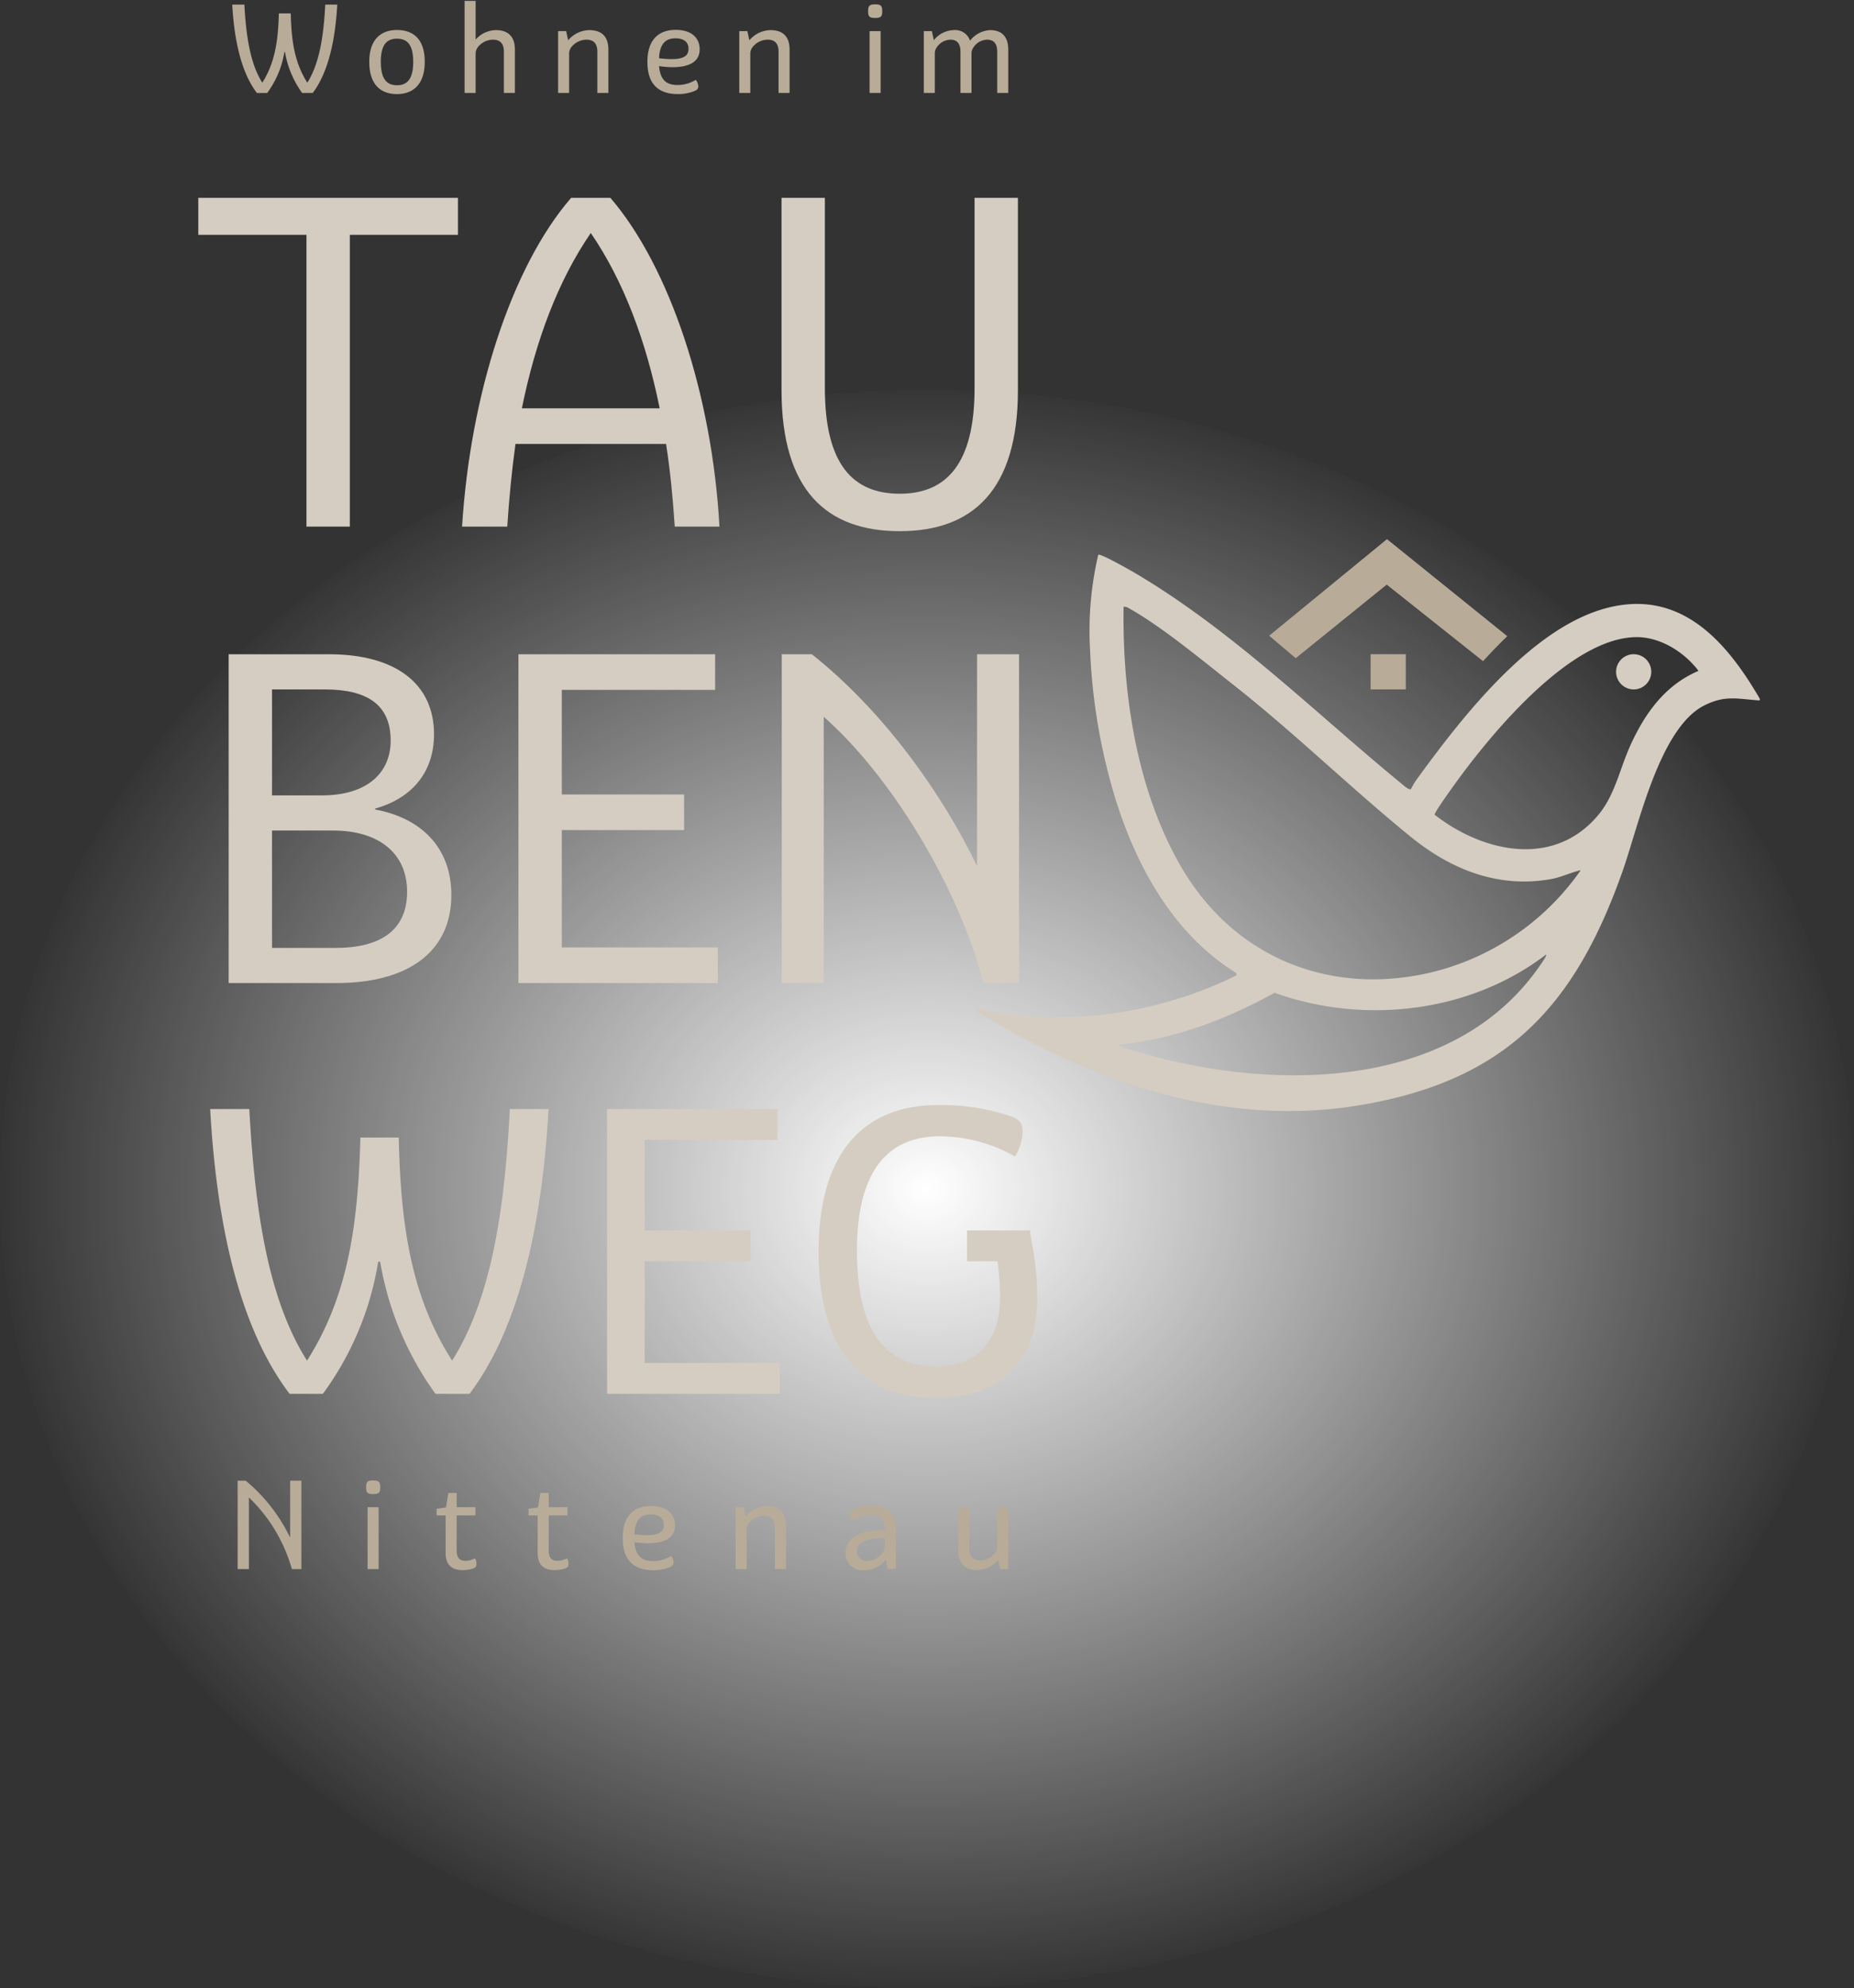 <svg xmlns="http://www.w3.org/2000/svg" xmlns:xlink="http://www.w3.org/1999/xlink" width="311" height="333.326" viewBox="0 0 311 333.326">
  <rect x="0" y="0" width="311" height="333.326" fill="#333333" stroke="none"/>
  <defs>
    <radialGradient id="radial-gradient" cx="0.5" cy="0.5" r="0.5" gradientUnits="objectBoundingBox">
      <stop offset="0" stop-color="#fff"/>
      <stop offset="1" stop-color="#fff" stop-opacity="0"/>
    </radialGradient>
    <clipPath id="clip-path">
      <rect id="Rechteck_903" data-name="Rechteck 903" width="263.887" height="263.887" fill="none"/>
    </clipPath>
  </defs>
  <g id="Gruppe_4185" data-name="Gruppe 4185" transform="translate(-1262.303 -390.773)">
    <ellipse id="Ellipse_1" data-name="Ellipse 1" cx="155.5" cy="134" rx="155.5" ry="134" transform="translate(1262.303 456.099)" fill="url(#radial-gradient)"/>
    <g id="Gruppe_4184" data-name="Gruppe 4184" transform="translate(1294.591 390.773)">
      <g id="Gruppe_4165" data-name="Gruppe 4165" transform="translate(0 0)">
        <g id="Gruppe_4164" data-name="Gruppe 4164" clip-path="url(#clip-path)">
          <path id="Pfad_85537" data-name="Pfad 85537" d="M137.886,187.719a8.335,8.335,0,0,0,1.26-4.178c0-1.326-.463-2.055-2.055-2.586a36.059,36.059,0,0,0-12.2-1.857c-12,0-19.96,7.56-19.96,24.47,0,17.043,7.493,24.6,19.762,24.6,10.544,0,16.91-5.968,16.91-16.579a49.206,49.206,0,0,0-1.194-10.876H134.04a43.593,43.593,0,0,1,1.326,10.677c0,7.626-4.178,11.539-10.743,11.539-8.422,0-13.264-5.9-13.264-19.365,0-13.529,5.239-19.231,13.927-19.231a26.01,26.01,0,0,1,12.6,3.381M75.749,222.337V205.293H93.522v-5.173H75.749V184.935H98.03v-5.173H69.449V227.51h28.98v-5.173ZM53.135,179.762c-.862,16.911-3.117,31.766-9.682,42.177-6.765-10.611-8.622-22.215-8.952-37.4H28.068c-.4,15.253-2.255,26.858-8.953,37.4-6.565-10.345-8.754-25.266-9.683-42.177H2.868c1,17.839,4.444,36.076,13.33,47.748h5.57a51.079,51.079,0,0,0,9.285-22.15h.331a52.727,52.727,0,0,0,9.285,22.15h5.7c8.819-11.672,12.268-29.909,13.263-47.748Z" transform="translate(0.099 6.156)" fill="#d5cdc1"/>
          <path id="Pfad_85538" data-name="Pfad 85538" d="M131.409,106.038v35.519c-6.047-12.554-15.923-26.18-27.711-35.519H98.645v55.117h7.042V116.526c11.024,9.646,22.507,28.171,26.792,44.629h5.972V106.038Zm-69.66,49.145V135.51H82.264v-5.971H61.749v-17.53h25.72v-5.971H54.476v55.117H87.928v-5.971Zm-48.609.077V135.587H23.4c7.578,0,12.4,3.751,12.4,10.258,0,6.43-4.442,9.415-11.943,9.415Zm0-25.568V111.933h8.878c7.044,0,11.024,2.526,11.024,8.573,0,5.512-4.058,9.11-11.254,9.186ZM5.866,161.155H23.933c12.095,0,19.29-5.282,19.29-14.774,0-8.038-5.2-12.937-12.784-14.316v-.153c5.971-1.684,9.875-5.894,9.875-12.478,0-8.5-6.508-13.4-17.608-13.4H5.866Z" transform="translate(0.202 3.645)" fill="#d5cdc1"/>
          <path id="Pfad_85539" data-name="Pfad 85539" d="M106.05,32.063H98.777V64.29c0,16.842,7.579,23.655,19.827,23.655,12.171,0,19.827-6.813,19.827-23.655V32.063h-7.273V63.985c0,12.706-4.746,17.683-12.554,17.683-7.885,0-12.554-4.976-12.554-17.683ZM55.221,67.353c2.3-11.33,6.047-21.359,11.559-29.395,5.511,8.036,9.263,18.065,11.559,29.395ZM80.865,87.18h7.5c-1.226-22.123-8.344-43.557-18.3-55.117H63.487C53.46,43.622,46.57,65.056,45.192,87.18H52.77c.306-4.748.766-9.417,1.379-13.856H79.411c.689,4.44,1.148,9.109,1.454,13.856M44.5,32.063H.945v6.2H19.088V87.18H26.36V38.263H44.5Z" transform="translate(0.032 1.102)" fill="#d5cdc1"/>
          <path id="Pfad_85540" data-name="Pfad 85540" d="M151.061,172.025c.054.326.378.346.623.441.768.293,1.851.573,2.671.816,22.306,6.6,52.786,6.638,67.356-14.56.183-.266,1.171-1.619,1-1.8-12.761,9.78-30.524,11.8-45.558,6.422-8.064,4.465-16.838,7.785-26.094,8.685m86.717-68.311c-11.367.166-25.006,17.019-31.1,25.643-.345.489-2.8,3.9-2.661,4.13,8.138,6.344,19.969,8.928,27.409.089,2.847-3.383,3.6-7.681,5.394-11.648,2.439-5.4,5.834-10.178,11.459-12.557-2.384-3.157-6.443-5.717-10.5-5.657m-9.251,39.068c-1.7.383-3.267,1.189-4.992,1.495-8.885,1.577-16.8-1.613-23.569-7.117-10.112-8.226-19.464-17.392-29.837-25.55-5.018-3.946-12-9.753-17.449-12.761a1.226,1.226,0,0,0-.843-.221c-.218,14.516,2.139,30.281,9.335,43.05,8.534,15.146,24.256,22.114,41.4,18.439a42.849,42.849,0,0,0,25.95-17.333M200.034,129.2a12.867,12.867,0,0,1,1.221-1.974c7.4-10.143,19-25.105,31.643-28.393,12.366-3.217,20.028,5.539,25.643,15.191.042.32.016.312-.29.291-3.533-.258-5.558-.882-9.014.86-7.532,3.8-10.994,20.122-13.689,27.754-8.063,22.852-19.685,35.255-44.358,39.3-22.863,3.749-45.37-4.192-64.529-16.116,2.026.036,4.088.613,6.124.847a67.837,67.837,0,0,0,38.029-6.562l-.121-.4c-11.361-7-17.813-19.872-21.164-32.436a98.936,98.936,0,0,1-3.315-21.667,55.83,55.83,0,0,1,1.372-15.978c.4-.283,5.923,2.9,6.752,3.4,16.168,9.694,29.622,23.072,44.079,34.935.325.267,1.272,1.152,1.619.95" transform="translate(4.354 3.09)" fill="#d5cdc1"/>
          <path id="Pfad_85541" data-name="Pfad 85541" d="M214.544,103.646,194.368,87.38l-19.759,16.188q2.237,1.87,4.452,3.769L194.326,95l16.161,12.838c1.307-1.441,2.66-2.846,4.057-4.192" transform="translate(6.002 3.004)" fill="#b8ac99"/>
        </g>
      </g>
      <rect id="Rechteck_904" data-name="Rechteck 904" width="5.9" height="5.9" transform="translate(197.629 109.672)" fill="#b8ac99"/>
      <g id="Gruppe_4167" data-name="Gruppe 4167" transform="translate(0 0)">
        <g id="Gruppe_4166" data-name="Gruppe 4166" clip-path="url(#clip-path)">
          <path id="Pfad_85542" data-name="Pfad 85542" d="M233.818,111.928a2.95,2.95,0,1,0-2.95-2.951,2.95,2.95,0,0,0,2.95,2.951" transform="translate(7.936 3.645)" fill="#d5cdc1"/>
          <path id="Pfad_85543" data-name="Pfad 85543" d="M133.57,5.045a4.561,4.561,0,0,0-3.357,1.768,2.635,2.635,0,0,0-2.8-1.768,4.435,4.435,0,0,0-3.275,1.686l-.329-1.522h-1.356V15.582H124.3V9.037a1.772,1.772,0,0,1,.351-1.134,2.821,2.821,0,0,1,2.286-1.256c1.276,0,1.668.906,1.668,2.017v6.917h1.849V9.035A1.77,1.77,0,0,1,130.81,7.9,2.821,2.821,0,0,1,133.1,6.648c1.277,0,1.668.906,1.668,2.017v6.917h1.851V8.315c0-2-.926-3.271-3.045-3.271M113.36,15.582h1.851V5.21H113.36Zm.925-12.577c1.009,0,1.193-.268,1.193-1.132,0-.883-.184-1.151-1.193-1.151-.987,0-1.172.308-1.172,1.151,0,.864.185,1.132,1.172,1.132M96.731,5.045a4.781,4.781,0,0,0-3.543,1.707L92.86,5.209H91.5V15.582h1.849V9.037A1.823,1.823,0,0,1,93.724,7.9a3.268,3.268,0,0,1,2.533-1.256c1.421,0,1.833.906,1.833,2.017v6.917H99.94V8.315c0-2-.945-3.271-3.209-3.271M80.8,6.422c1.38,0,2.184.6,2.184,1.751,0,1.195-.845,1.731-2.842,1.731a17.013,17.013,0,0,1-2.1-.145c.123-2.637,1.276-3.337,2.76-3.337m.37,7.825c-1.606,0-2.9-.556-3.13-3.172a15.85,15.85,0,0,0,2.265.185c2.862,0,4.548-.945,4.548-3C84.856,6.3,83.417,5,80.864,5c-2.76,0-4.775,1.5-4.775,5.373,0,4.056,2.2,5.391,5.1,5.391a7.361,7.361,0,0,0,2.759-.493c.493-.206.678-.411.678-.822a1.863,1.863,0,0,0-.431-1.071,5.68,5.68,0,0,1-3.026.866m-14.837-9.2a4.777,4.777,0,0,0-3.542,1.707l-.329-1.542H61.107V15.582h1.85V9.037a1.823,1.823,0,0,1,.37-1.134,3.27,3.27,0,0,1,2.533-1.256c1.421,0,1.833.906,1.833,2.017v6.917h1.851V8.315c0-2-.945-3.271-3.21-3.271m-15.681,0a4.669,4.669,0,0,0-3.378,1.583V.146H45.426V15.582h1.849V9.035A1.815,1.815,0,0,1,47.647,7.9,3.268,3.268,0,0,1,50.18,6.648c1.42,0,1.833.906,1.833,2.017v6.917h1.849V8.315c0-2-.945-3.271-3.209-3.271M34.087,14.288c-1.5,0-2.718-.783-2.718-3.934,0-3.13,1.214-3.871,2.718-3.871s2.718.741,2.718,3.871c0,3.151-1.215,3.934-2.718,3.934m0,1.479c2.575,0,4.651-1.5,4.651-5.413s-2.036-5.33-4.651-5.33c-2.6,0-4.651,1.48-4.651,5.33,0,3.974,2.055,5.413,4.651,5.413M22.05.764c-.268,5.249-.968,9.86-3.007,13.092-2.1-3.293-2.677-6.9-2.78-11.61H14.269c-.124,4.734-.7,8.337-2.78,11.61C9.45,10.644,8.77,6.013,8.482.764H6.446c.309,5.537,1.378,11.2,4.136,14.818h1.729A15.825,15.825,0,0,0,15.194,8.71h.1a16.339,16.339,0,0,0,2.882,6.872h1.771C22.687,11.962,23.756,6.3,24.064.764Z" transform="translate(0.222 0.005)" fill="#b8ac99"/>
          <path id="Pfad_85544" data-name="Pfad 85544" d="M134.735,244.414v6.547a1.7,1.7,0,0,1-.371,1.132,3.1,3.1,0,0,1-2.471,1.235c-1.421,0-1.833-.884-1.833-2v-6.917h-1.851v7.246c0,2,.945,3.291,3.189,3.291a4.668,4.668,0,0,0,3.5-1.706l.329,1.541h1.356V244.414Zm-19.25,7.719a3.378,3.378,0,0,1-2.533,1.319,1.591,1.591,0,0,1-1.75-1.627c0-1.257,1.133-2.287,4.675-2.246v1.4a1.79,1.79,0,0,1-.392,1.153m-1.709-7.924a10.025,10.025,0,0,0-3.089.493c-.493.185-.7.412-.7.843a1.57,1.57,0,0,0,.432,1.05,7.1,7.1,0,0,1,3.231-.865c1.648,0,2.225.783,2.225,2.06v.515c-4.984-.124-6.567,1.768-6.567,3.786a2.819,2.819,0,0,0,3.087,2.881,4.665,4.665,0,0,0,3.685-1.809l.289,1.624h1.356v-6.668c0-2.349-.863-3.911-3.95-3.911m-17.684.041a4.781,4.781,0,0,0-3.543,1.707l-.329-1.542H90.865v10.373h1.849v-6.544a1.823,1.823,0,0,1,.371-1.134,3.269,3.269,0,0,1,2.533-1.256c1.421,0,1.833.906,1.833,2.017v6.917H99.3V247.52c0-2-.945-3.271-3.209-3.271m-19.456,1.377c1.38,0,2.184.6,2.184,1.751,0,1.195-.844,1.73-2.842,1.73a17.035,17.035,0,0,1-2.1-.145c.124-2.637,1.277-3.337,2.76-3.337m.371,7.825c-1.606,0-2.9-.556-3.131-3.172a15.854,15.854,0,0,0,2.266.185c2.862,0,4.547-.945,4.547-3,0-1.957-1.439-3.252-3.992-3.252-2.76,0-4.775,1.5-4.775,5.373,0,4.056,2.2,5.391,5.1,5.391a7.354,7.354,0,0,0,2.758-.493c.493-.206.679-.411.679-.822a1.87,1.87,0,0,0-.431-1.071,5.683,5.683,0,0,1-3.026.866m-14.434-.474a3.45,3.45,0,0,1-1.524.432c-1.029,0-1.543-.453-1.543-1.792v-5.828h3.15v-1.377h-3.15v-2.387h-1.4l-.391,2.429-1.585.227v1.109h1.523v6.239c0,2.263,1.234,2.921,2.838,2.921a5.784,5.784,0,0,0,1.709-.246c.514-.164.618-.391.618-.8a1.7,1.7,0,0,0-.247-.926m-15.44,0a3.45,3.45,0,0,1-1.524.432c-1.029,0-1.543-.453-1.543-1.792v-5.828h3.149v-1.377H44.068v-2.387h-1.4l-.39,2.429-1.586.227v1.109h1.524v6.239c0,2.263,1.233,2.921,2.838,2.921a5.783,5.783,0,0,0,1.709-.246c.514-.164.618-.391.618-.8a1.7,1.7,0,0,0-.247-.926m-18.012,1.809h1.851V244.415H29.123Zm.926-12.577c1.007,0,1.193-.268,1.193-1.132,0-.883-.185-1.151-1.193-1.151-.988,0-1.173.308-1.173,1.151,0,.864.185,1.132,1.173,1.132m-13.916-2.242v9.549a28.294,28.294,0,0,0-7.454-9.549H7.323v14.818H9.214v-12a26.584,26.584,0,0,1,7.206,12h1.6V239.968Z" transform="translate(0.252 8.247)" fill="#b8ac99"/>
        </g>
      </g>
      <rect id="Rechteck_906" data-name="Rechteck 906" width="10.592" height="5.173" transform="translate(129.931 206.273)" fill="#d5cdc1"/>
    </g>
  </g>
</svg>

